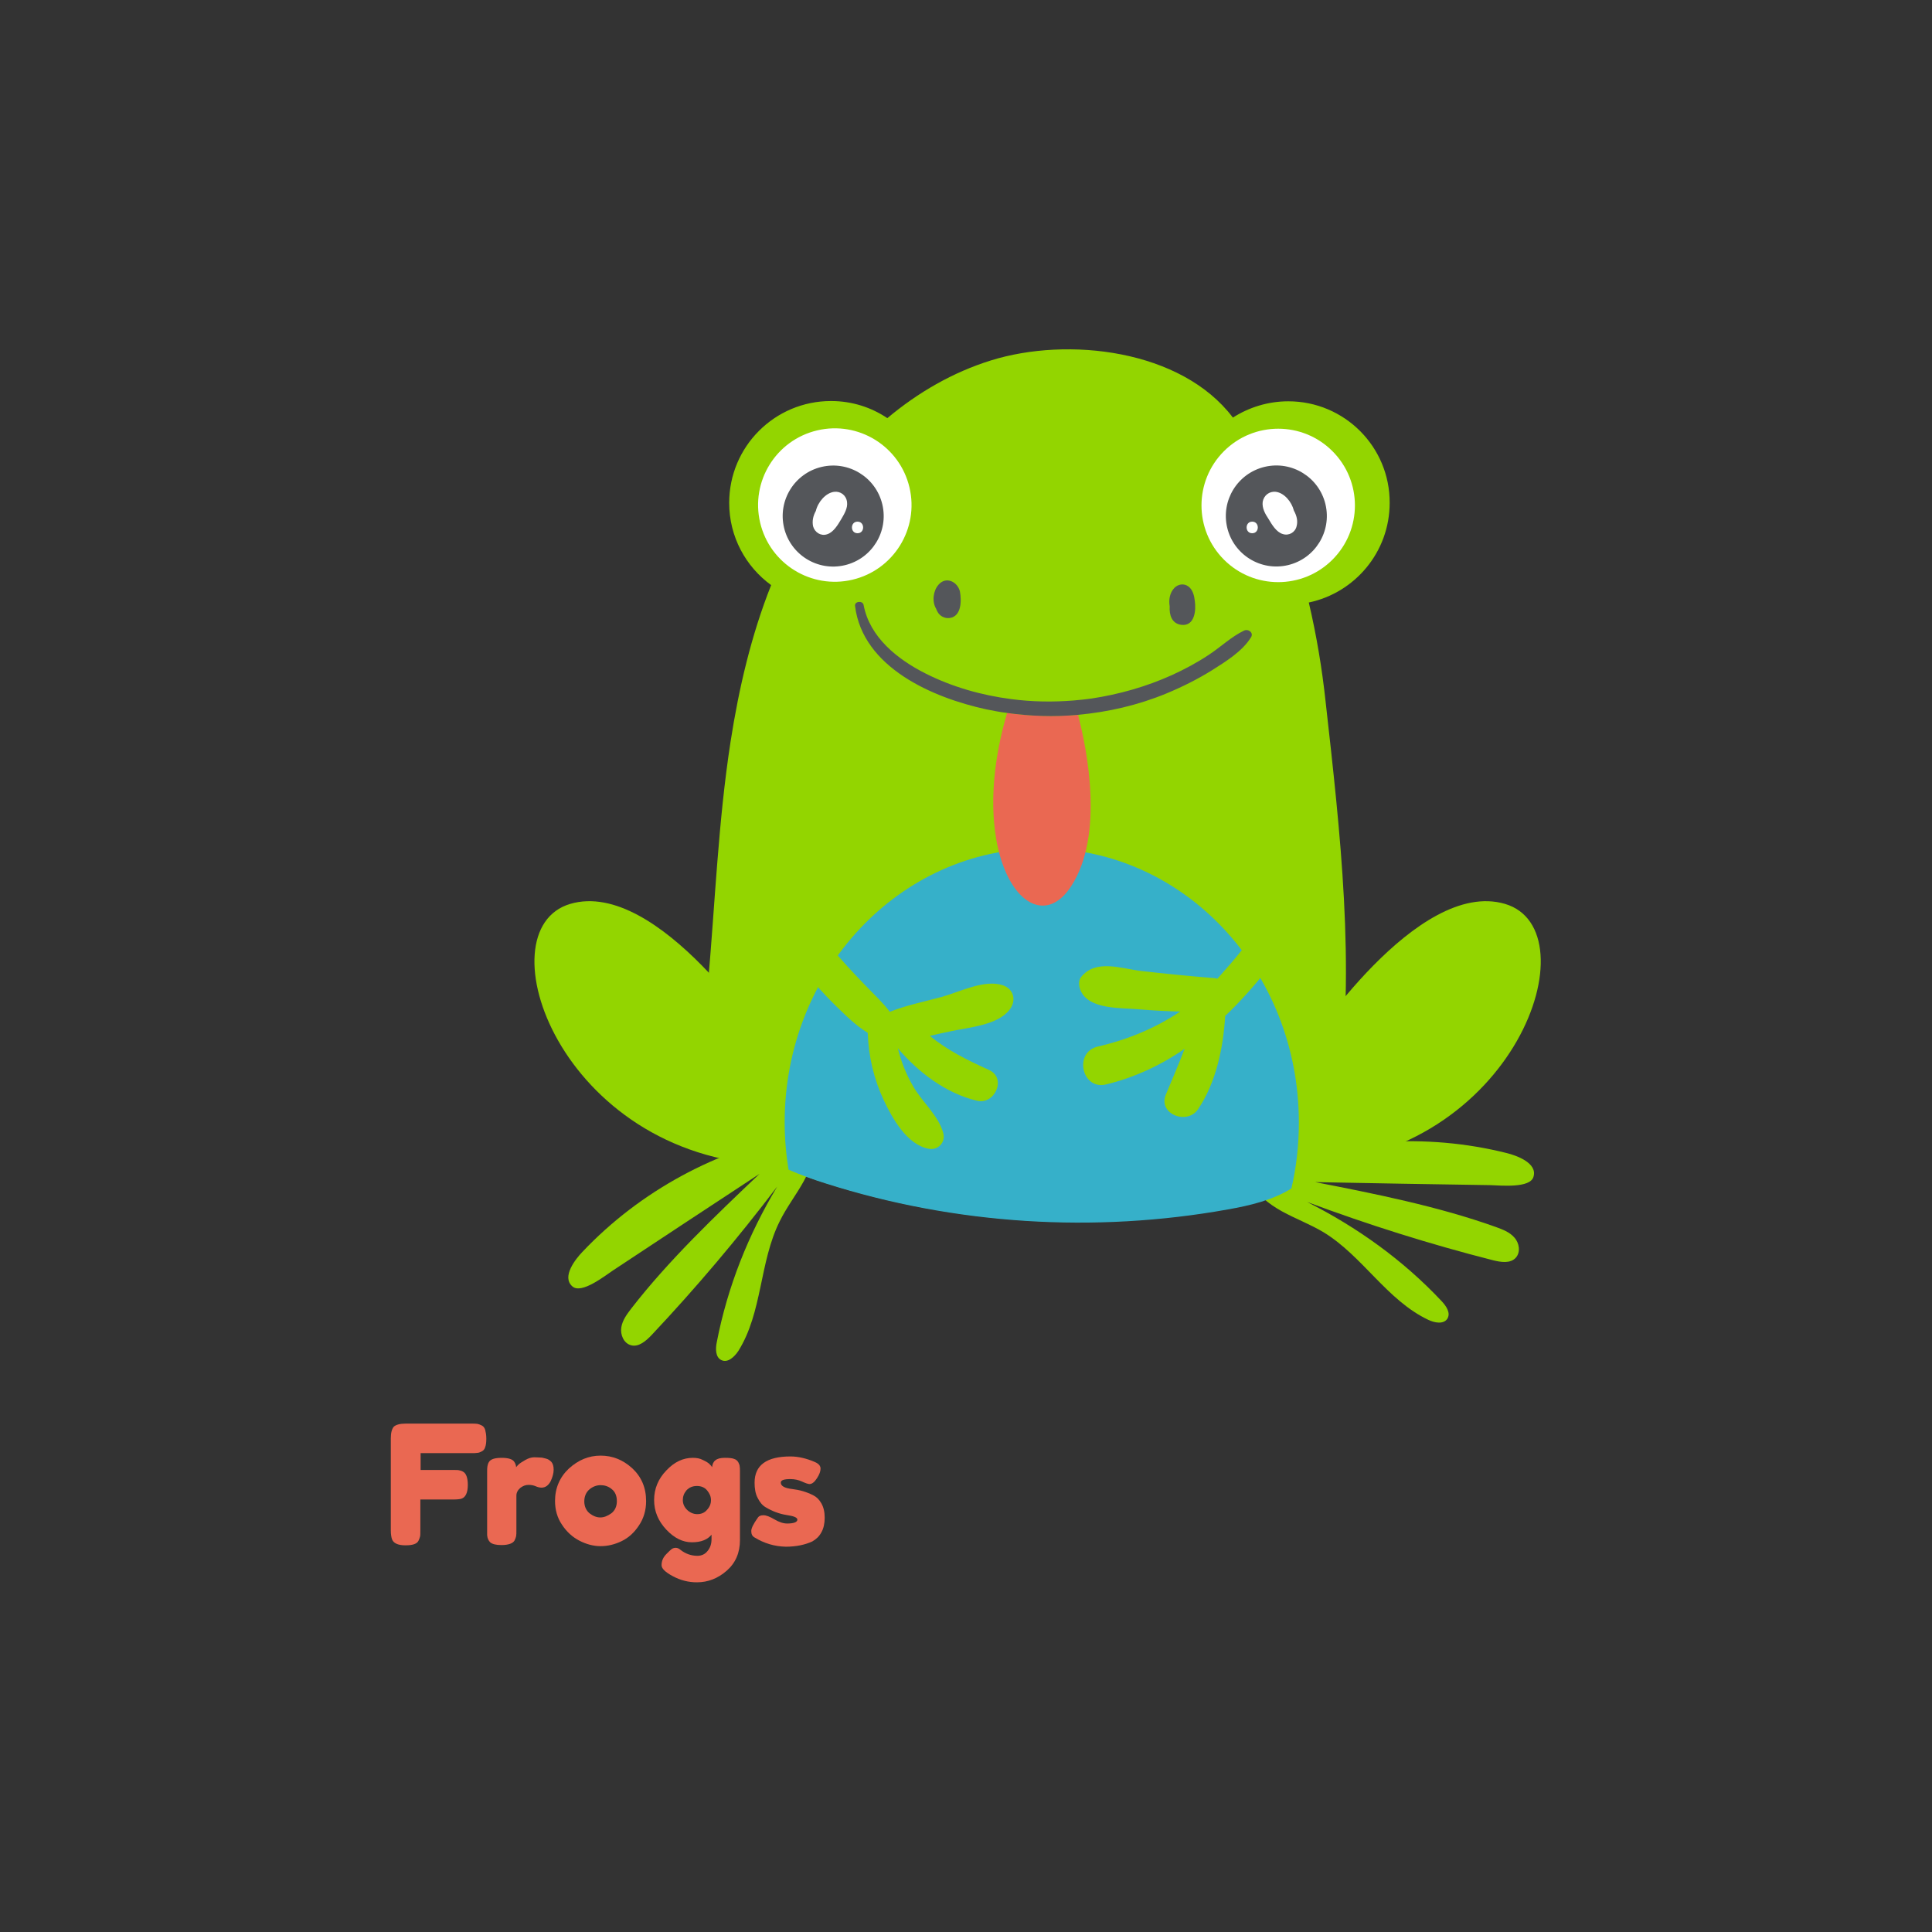 <?xml version="1.0" encoding="utf-8"?>
<!-- Generator: Adobe Illustrator 25.2.3, SVG Export Plug-In . SVG Version: 6.00 Build 0)  -->
<svg version="1.1" id="Layer_1" xmlns="http://www.w3.org/2000/svg" xmlns:xlink="http://www.w3.org/1999/xlink" x="0px" y="0px"
	 viewBox="0 0 700 700" style="enable-background:new 0 0 700 700;" xml:space="preserve">
<rect x="0" y="0" width="700" height="700" fill="#333333" stroke="none"/>
<style type="text/css">
	.st0{fill:#EA6852;}
	.st1{fill:#93D500;}
	.st2{fill:#FFFFFF;}
	.st3{fill:#36B0C9;}
	.st4{fill:#54565A;}
</style>
<g>
	<g>
		<path class="st0" d="M170.9,515.8c0.9,0,1.6,0,2.1,0.1c0.5,0.1,1,0.3,1.6,0.6c0.6,0.3,1,0.9,1.2,1.6c0.2,0.8,0.4,1.8,0.4,3.1
			c0,1.3-0.1,2.3-0.4,3.1c-0.2,0.8-0.7,1.3-1.3,1.6s-1.1,0.5-1.6,0.5c-0.5,0.1-1.2,0.1-2.1,0.1h-18.4v6.1h11.8c1,0,1.7,0,2.1,0.1
			c0.5,0.1,1,0.2,1.6,0.6c1,0.6,1.6,2.2,1.6,4.7c0,2.8-0.8,4.5-2.3,5c-0.6,0.2-1.7,0.3-3.1,0.3h-11.8v11.3c0,1,0,1.7-0.1,2.1
			c-0.1,0.4-0.3,1-0.6,1.6c-0.6,1.1-2.1,1.6-4.7,1.6c-2.8,0-4.4-0.8-4.9-2.3c-0.2-0.6-0.4-1.7-0.4-3.1v-33.4c0-2,0.4-3.4,1.1-4.2
			c0.8-0.7,2.2-1.1,4.3-1.1H170.9z"/>
		<path class="st0" d="M197.9,528.5c0.8,0.2,1.4,0.7,1.9,1.2c0.5,0.6,0.8,1.5,0.8,2.8c0,1.3-0.4,2.7-1.1,4.2
			c-0.8,1.5-1.9,2.3-3.3,2.3c-0.7,0-1.4-0.2-2.1-0.5c-0.7-0.3-1.5-0.5-2.6-0.5s-2.1,0.4-3,1.1c-0.9,0.8-1.4,1.7-1.4,2.8v12.6
			c0,0.9,0,1.6-0.1,2.1c-0.1,0.5-0.3,1-0.6,1.6c-0.6,1-2.2,1.6-4.7,1.6c-1.9,0-3.3-0.3-4.1-1c-0.6-0.6-1-1.4-1.1-2.6
			c0-0.4,0-1,0-1.7v-21.1c0-0.9,0-1.6,0.1-2.1c0.1-0.5,0.2-1,0.5-1.5c0.6-1.1,2.1-1.6,4.7-1.6c2.4,0,3.9,0.5,4.5,1.4
			c0.4,0.6,0.7,1.3,0.7,2c0.2-0.3,0.5-0.6,0.9-1c0.4-0.4,1.2-0.9,2.4-1.6c1.2-0.7,2.3-1,3.3-1c0.9,0,1.7,0.1,2.4,0.1
			C196.4,528.1,197.1,528.3,197.9,528.5z"/>
		<path class="st0" d="M206.1,532.1c3.4-3.1,7.2-4.7,11.5-4.7s8.1,1.5,11.5,4.6c3.3,3.1,5,7,5,11.9c0,3.3-0.9,6.3-2.6,8.8
			c-1.7,2.6-3.8,4.5-6.3,5.7c-2.5,1.2-5,1.8-7.6,1.8s-5.2-0.7-7.7-2c-2.5-1.3-4.6-3.2-6.3-5.8c-1.7-2.5-2.5-5.4-2.5-8.6
			C201.1,539.2,202.8,535.2,206.1,532.1z M213.6,548.3c1.3,1,2.6,1.5,3.9,1.5s2.6-0.5,4-1.5c1.3-1,2-2.5,2-4.4s-0.6-3.4-1.9-4.4
			c-1.2-1-2.6-1.4-4-1.4s-2.8,0.5-4,1.5c-1.2,1-1.9,2.5-1.9,4.4C211.7,545.8,212.4,547.3,213.6,548.3z"/>
		<path class="st0" d="M258,555.8c-1.5,2-3.9,3-7.3,3c-3.3,0-6.4-1.5-9.3-4.6c-2.9-3.1-4.4-6.6-4.4-10.7c0-4.1,1.5-7.7,4.4-10.7
			c2.9-3.1,6.1-4.6,9.6-4.6c1.4,0,2.6,0.2,3.7,0.8c1.1,0.5,1.9,1,2.3,1.4c0.4,0.4,0.8,0.8,1,1.2c0.1-1.1,0.5-2,1.2-2.5
			c0.7-0.6,1.8-0.9,3.4-0.9s2.7,0.1,3.4,0.4c0.7,0.2,1.2,0.7,1.5,1.2c0.3,0.6,0.5,1.1,0.5,1.5c0.1,0.4,0.1,1.1,0.1,2V558
			c0,4.6-1.6,8.3-4.8,11.1c-3.2,2.8-6.8,4.2-10.8,4.2c-3,0-5.9-0.7-8.7-2.2c-2.8-1.5-4.1-2.8-4.1-4c0-1.6,0.6-2.9,1.8-4.1
			c0.8-0.8,1.4-1.4,1.8-1.7c0.4-0.3,0.9-0.5,1.5-0.5c0.6,0,1.1,0.2,1.7,0.7c1.9,1.5,4,2.2,6.2,2.2c1.5,0,2.8-0.6,3.7-1.8
			c1-1.2,1.4-2.6,1.4-4.3V555.8z M247.4,543.5c0,1.3,0.5,2.5,1.5,3.5c1,1,2.3,1.6,3.7,1.6c1.5,0,2.7-0.5,3.6-1.6
			c1-1.1,1.4-2.2,1.4-3.5s-0.5-2.4-1.4-3.5c-0.9-1.1-2.2-1.6-3.7-1.6s-2.8,0.5-3.8,1.6C247.8,541.1,247.4,542.2,247.4,543.5z"/>
		<path class="st0" d="M273.3,557c-0.8-0.5-1.1-1.2-1.1-2.3c0-1,0.8-2.6,2.3-4.7c0.4-0.7,1.1-1,2.1-1c1,0,2.3,0.5,4,1.5
			c1.7,1,3.2,1.5,4.6,1.5c2.4,0,3.7-0.5,3.7-1.4c0-0.8-1.3-1.3-4-1.7c-2.5-0.4-5-1.3-7.5-2.8c-1.2-0.7-2.1-1.8-2.9-3.4
			c-0.8-1.5-1.1-3.4-1.1-5.5c0-6.3,4.3-9.5,13-9.5c2.8,0,5.8,0.7,8.8,2c1.4,0.6,2.1,1.4,2.1,2.4s-0.4,2.1-1.3,3.5
			c-0.9,1.4-1.8,2.1-2.7,2.1c-0.5,0-1.4-0.3-2.7-0.9c-1.3-0.6-2.7-0.9-4.2-0.9c-2.4,0-3.5,0.4-3.5,1.3c0,1.2,1.4,2,4.1,2.3
			c2.6,0.3,5.2,1,7.7,2.3c1.2,0.6,2.1,1.5,2.9,2.9c0.8,1.4,1.2,3.1,1.2,5.2c0,2.1-0.4,3.9-1.2,5.3c-0.8,1.5-1.9,2.5-3.3,3.3
			c-2.6,1.2-5.8,1.9-9.6,1.9C280.6,560.3,276.9,559.2,273.3,557z"/>
	</g>
	<g>
		<path class="st1" d="M278.1,379.2c0,0-39.6-61.1-71.5-51.7c-31.9,9.4-3.9,91.3,72.6,94.6C355.6,425.5,278.1,379.2,278.1,379.2z"/>
		<path class="st1" d="M545.3,327.5c-31.9-9.4-71.5,51.7-71.5,51.7s-77.6,46.2-1.1,42.9C549.1,418.9,577.2,336.9,545.3,327.5z"/>
		<path class="st1" d="M289.7,410.8c-29.8,5.6-57.8,20.7-78.7,42.8c-2.3,2.4-7.7,9-3.6,12.5c3.3,2.9,11.8-3.9,14.7-5.8
			c17.7-11.7,35.4-23.4,53.1-35c-16,15.2-32.9,31.3-46.4,48.7c-1.6,2.1-3.3,4.3-3.7,7c-0.4,2.6,0.9,5.7,3.5,6.4
			c2.8,0.8,5.5-1.6,7.5-3.7c16.1-17.1,31.3-35.1,45.5-53.8c-10.5,17.5-18,36.3-21.9,56.4c-0.5,2.4-0.5,5.5,1.7,6.5
			c2.3,1.1,4.7-1.2,6.1-3.3c8.8-14,7.6-32.2,15-47c2.5-5.1,6-9.6,8.7-14.5s4.7-10.6,3.8-16.2C293.7,411.2,290.9,410.6,289.7,410.8z"
			/>
		<path class="st1" d="M546,417.8c-29.4-7.4-61.2-5.2-89.4,6c-1.2,0.5-3.2,2.5-4,3.5c2.3,5.2,7,8.9,11.9,11.6
			c4.9,2.7,10.3,4.7,15.1,7.6c14.1,8.6,22.9,24.6,37.9,31.7c2.3,1.1,5.5,1.7,6.9-0.4c1.3-2.1-0.4-4.6-2.1-6.4
			c-14-14.9-30.5-26.7-48.7-35.9c22,8.2,44.5,15.3,67.3,21.1c2.8,0.7,6.3,1.3,8.3-0.9c1.8-2,1.3-5.3-0.5-7.3c-1.7-2-4.4-3-6.9-3.9
			c-20.7-7.4-43.7-12-65.3-16.2c21.2,0.4,42.4,0.8,63.6,1.1c3.5,0.1,14.3,1.2,15.5-3C557.2,421.3,549.2,418.6,546,417.8z"/>
		<path class="st1" d="M466.8,145.4c-7.4,0-14.3,2.2-20.1,5.9c-18.7-24.7-59.8-29.4-87.7-20.7c-13.8,4.3-26.4,11.6-37.5,20.9
			c-5.8-3.9-12.8-6.2-20.4-6.2c-20.4,0-36.9,16.5-36.9,36.9c0,12.3,6,23.1,15.2,29.8c-7.2,18.1-11.7,37.4-14.7,56.7
			c-4.5,29.1-5.6,58.5-8.2,87.8c-1.5,17-3.1,35.6,6.4,49.8c8.1,12,22.3,18,36.1,22.3c46.8,14.9,97.3,18.1,145.7,9.4
			c10.9-2,22.3-4.9,29.8-13.1c6.7-7.4,8.9-17.8,10.3-27.7c6.4-47.1,0.8-95.6-4.5-142.9c-1.3-12.1-3.3-24.1-6.1-36
			c16.7-3.5,29.3-18.3,29.3-36.1C503.6,161.9,487.1,145.4,466.8,145.4z"/>
		
			<ellipse transform="matrix(0.973 -0.23 0.23 0.973 -33.977 74.408)" class="st2" cx="302.5" cy="183.1" rx="27.8" ry="27.8"/>
		
			<ellipse transform="matrix(0.707 -0.707 0.707 0.707 6.185 381.155)" class="st2" cx="463.2" cy="183.1" rx="27.8" ry="27.8"/>
		<path class="st3" d="M377.5,307.4c-51.5,0-93.2,44.4-93.2,99.2c0,5.9,0.5,11.6,1.4,17.2c4.4,1.9,9,3.6,13.5,5
			c46.8,14.9,97.3,18.1,145.7,9.4c8-1.4,16.3-3.4,23-7.6c1.8-7.7,2.7-15.7,2.7-23.9C470.6,351.8,428.9,307.4,377.5,307.4z"/>
		<path class="st4" d="M340,211.9c-1.9,2.2-2.4,6.1-0.8,8.7c0.1,0.3,0.2,0.6,0.4,0.9c0.8,1.7,2.7,2.7,4.6,2.4
			c4.2-0.7,4.2-6.3,3.6-9.6C346.9,210.7,342.7,208.7,340,211.9z"/>
		<path class="st4" d="M430.6,212.5c-1.6-1.2-3.7-0.9-5.1,0.5c-1.7,1.8-2.1,4.3-1.7,6.7c-0.2,3,0.7,6.3,4.3,6.7
			c4.8,0.5,5.3-5.3,4.8-8.7C432.7,215.9,432.2,213.7,430.6,212.5z"/>
		<g>
			
				<ellipse transform="matrix(0.973 -0.23 0.23 0.973 -34.9 74.366)" class="st4" cx="301.9" cy="187.1" rx="18.3" ry="18.3"/>
			<path class="st2" d="M302.2,178.2c-3,0.4-5.8,3.6-6.6,6.9c-1,1.8-1.4,3.7-1,5.6c0.6,2.2,2.8,3.6,5,2.9c2.4-0.7,4-3.5,5.2-5.5
				c1.1-1.9,2.4-4,2.1-6.2C306.6,179.4,304.5,177.9,302.2,178.2z"/>
			<path class="st2" d="M310.7,189c-2.7,0-2.7,4.2,0,4.2C313.4,193.2,313.4,189,310.7,189z"/>
		</g>
		<g>
			
				<ellipse transform="matrix(0.973 -0.23 0.23 0.973 -30.603 111.275)" class="st4" cx="462.5" cy="187.1" rx="18.3" ry="18.3"/>
			<path class="st2" d="M462.3,178.2c-2.4-0.3-4.4,1.3-4.8,3.6c-0.3,2.3,0.9,4.4,2.1,6.2c1.2,2,2.8,4.8,5.2,5.5
				c2.2,0.7,4.5-0.6,5-2.9c0.5-1.9,0-3.8-1-5.6C468,181.8,465.3,178.6,462.3,178.2z"/>
			<path class="st2" d="M453.7,189c-2.7,0-2.7,4.2,0,4.2C456.4,193.2,456.4,189,453.7,189z"/>
		</g>
		<path class="st1" d="M469.7,314.9c-5.8,10.1-12.2,19.8-19.4,28.9c-2.9,3.7-6.1,7.3-9.2,10.8c-0.3-0.1-0.7-0.1-1-0.2
			c-8.9-0.7-17.8-1.6-26.7-2.6c-7.3-0.9-16.4-4.4-21.7,2.2c-1.1,1.4-0.8,3.4-0.2,4.8c2.9,7.1,14.8,6.3,21.2,6.9
			c5,0.4,9.9,0.7,14.9,0.8c-9.1,6.1-19.1,10.2-29.9,12.7c-8.8,2.1-5.7,15.9,3.1,13.7c10.3-2.5,19.9-7,28.4-12.9
			c-2.1,5.6-4.5,11-6.8,16.6c-2.9,7,7.6,11.1,11.6,5.4c6.6-9.7,9.2-22.3,9.9-33.8c0,0,0-0.1,0-0.1c5.4-5.1,10.3-10.7,15-16.5
			c5.9-7.3,11.4-15,16.3-23C478.4,323.6,470.8,312.8,469.7,314.9z"/>
		<path class="st1" d="M358.4,387.7c-7.9-3.6-15.1-7.1-21.5-12.4c2.7-0.6,5.3-1.2,7.8-1.7c6.5-1.4,16.9-2.2,21.1-7.8
			c2.5-3.2,1.6-7.4-2.4-8.8c-6.6-2.3-15.7,2.4-22.2,4.2c-6.2,1.7-12.8,3-18.8,5.4c-2.4-3.2-5.4-6-8.3-9c-4.7-4.8-9.3-9.8-13.6-15
			c-8.6-10.4-16.1-21.9-22.4-33.9c-12.6-23.8,2,29.1,10.8,40.1c4.4,5.5,9,10.8,14.1,15.8c3.4,3.3,7.2,7.1,11.4,9.6c0,0,0,0.1,0,0.1
			c0.3,8.5,2.2,16.6,5.8,24.3c3.1,6.6,8.4,16.1,16.2,17.6c3.3,0.7,6.2-2.1,5.4-5.5c-1.6-6.4-7.8-11.5-11-17.2
			c-2.5-4.3-4.3-8.9-5.5-13.7c7.5,8.8,17.4,16.3,28.6,19C360.3,400.5,364.9,390.7,358.4,387.7z"/>
		<g>
			<path class="st0" d="M364.9,258.3c-15.7,53.4,9.1,84.6,23.2,62.8c12.1-18.6,5.7-49.7,2.5-62.1C382,259.7,373.4,259.5,364.9,258.3
				z"/>
			<path class="st4" d="M450.7,228.5c-4.6,2.2-8.5,6-12.8,8.8c-4.2,2.8-8.7,5.2-13.3,7.3c-9.3,4.2-19.2,7-29.2,8.5
				c-2.1,0.3-4.2,0.5-6.4,0.7c-7.5,0.6-15.1,0.5-22.6-0.5c-10.8-1.4-21.4-4.4-31.1-9.3c-10.1-5.1-20.2-13.1-22.4-24.8
				c-0.3-1.7-3.4-1.4-3.1,0.4c2.8,22.3,28.2,33.2,47.5,37.4c2.5,0.5,5,1,7.5,1.3c8.5,1.2,17.1,1.5,25.7,0.7c11-1,21.8-3.5,32-7.7
				c5.8-2.4,11.4-5.2,16.7-8.5c4.9-3.1,10.9-6.8,14-11.8C454.4,229.3,452.3,227.7,450.7,228.5z"/>
		</g>
	</g>
</g>
</svg>
